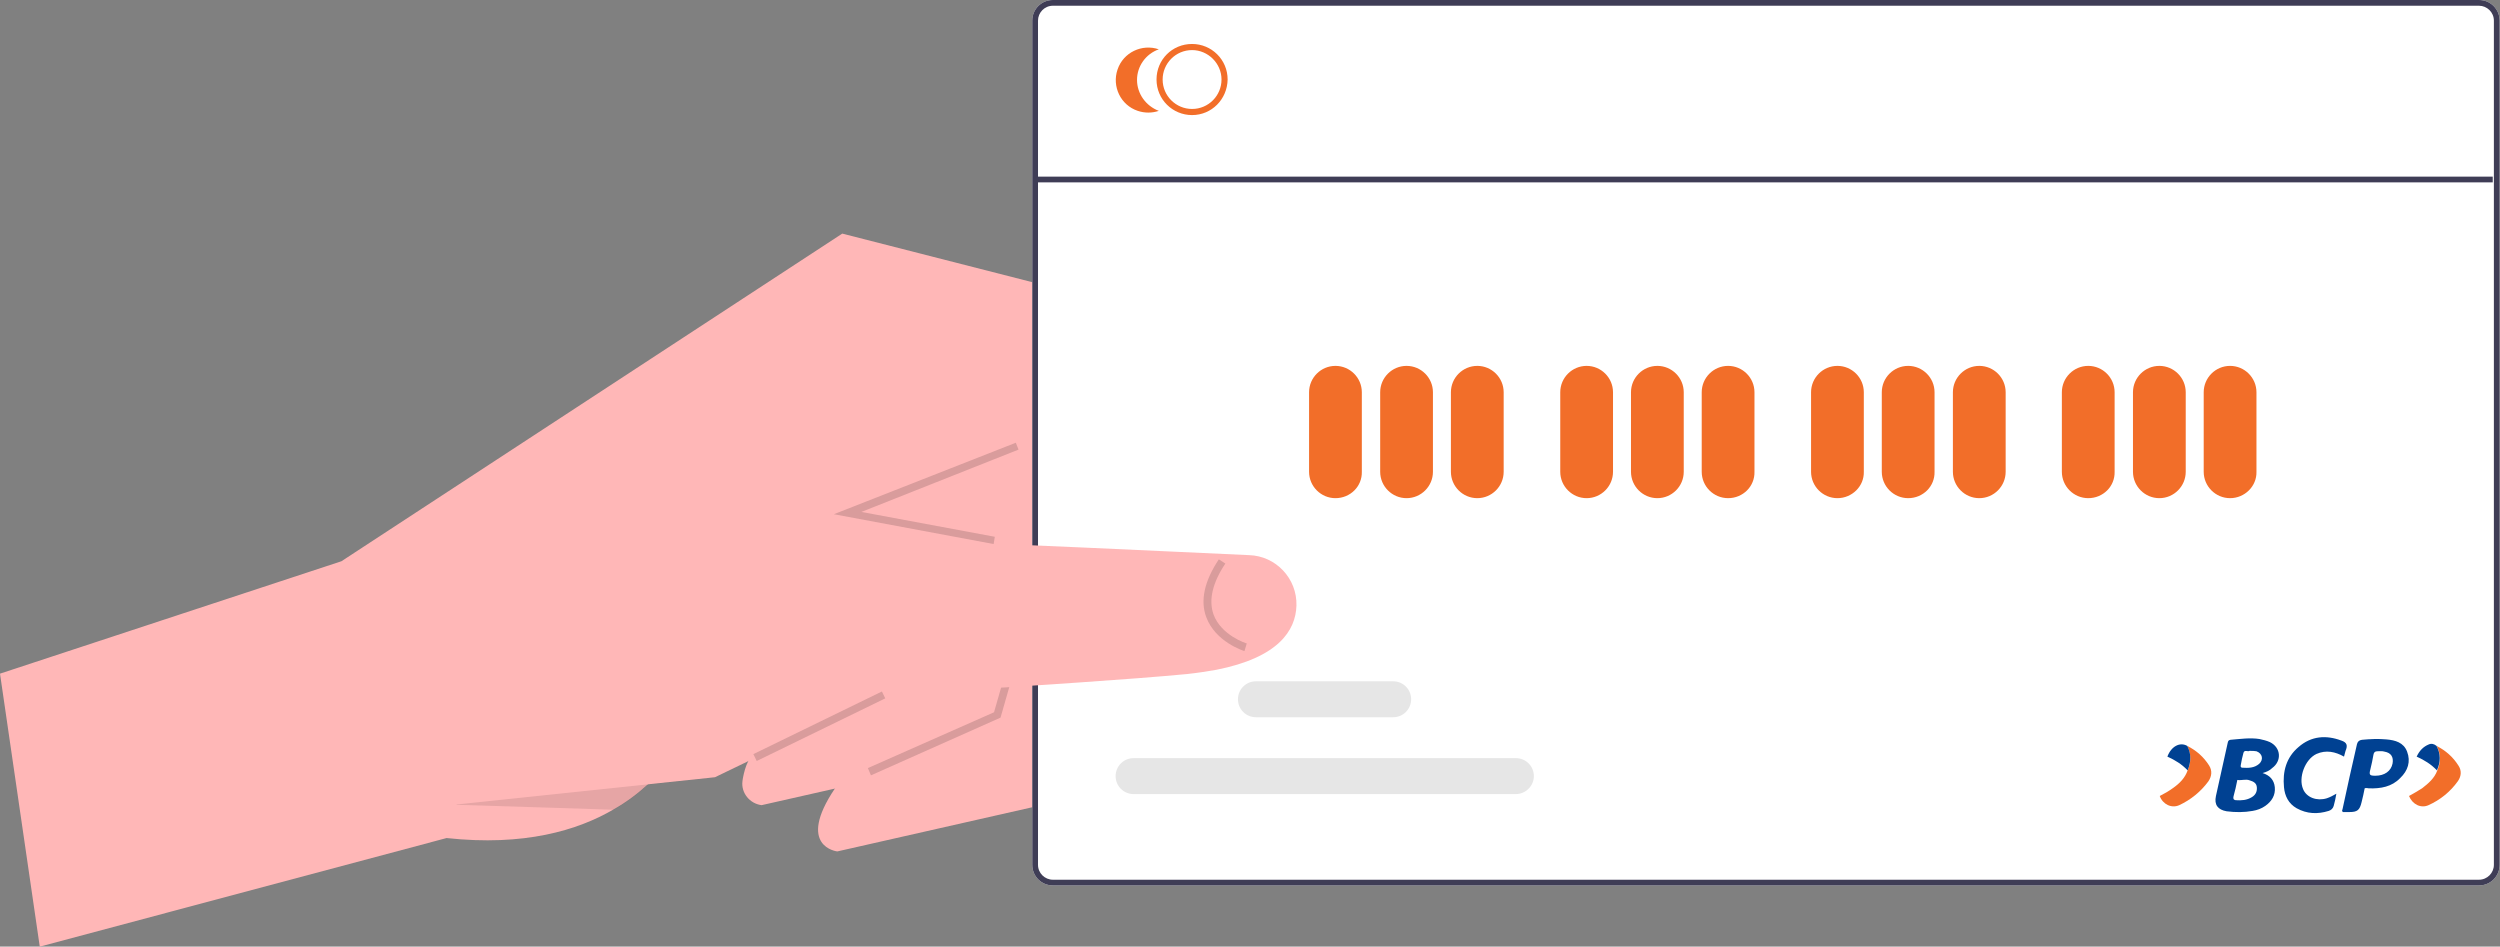 <?xml version="1.0" encoding="utf-8"?>
<!-- Generator: Adobe Illustrator 26.0.0, SVG Export Plug-In . SVG Version: 6.00 Build 0)  -->
<svg version="1.1" id="Layer_1" xmlns="http://www.w3.org/2000/svg" xmlns:xlink="http://www.w3.org/1999/xlink" x="0px" y="0px"
	 viewBox="0 0 653.9 247.6" style="enable-background:new 0 0 653.9 247.6;" xml:space="preserve">
<rect x="0" y="0" width="653.9" height="247.6" fill="#808080" stroke="none"/>
<style type="text/css">
	.st0{fill:#FFB7B7;}
	.st1{fill:#FFFFFF;}
	.st2{fill:#3F3D56;}
	.st3{fill:#F26E29;}
	.st4{fill:#E6E6E6;}
	.st5{opacity:0.15;enable-background:new    ;}
	.st6{opacity:0.1;enable-background:new    ;}
	.st7{fill:#004192;}
</style>
<path class="st0" d="M272.4,210.6L219,222.7c0,0-10.9-1.2-0.6-16.5c0.9-1.4,2-2.8,3.3-4.4l27.7-13.6l-0.3-1.8l-5.9-41.6l-2.3-16.1
	l17.4-16.2l3.3-3.1l44.1,40.8l-0.3,0.6l-18.5,33.4L272.4,210.6z"/>
<path class="st0" d="M252.7,198.5l-53.5,12.1c-3.1-0.4-5.4-3.2-5-6.3c0-0.2,0.1-0.5,0.1-0.7c0.3-1.6,0.7-3.1,1.4-4.5
	c1.7-3.4,3.8-6.6,6.2-9.4l27.7-13.6l-3.4-24l-1.7-12l-1.1-7.7l-2.3-15.9l20.7-19.3l22.6,20.9l21.6,20l-2.9,5.3l-3.5,6.3L263,179.7
	l-3.4,6.1L252.7,198.5z"/>
<path class="st0" d="M345.6,190c0,0-20-1.3-27.5-14.9c-2.4-4.5-3.3-9.6-2.6-14.6l-8.2-16.1l-11.6-23l-29.6-4.7l-1.5,1.4L243,137.2
	l-6.6,5.8l-10.2,9L177,195.8c-2,3.5-4.5,6.6-7.5,9.3c-2.7,2.5-5.8,4.8-9,6.6c-9.4,5.5-23.4,9.7-43.7,7.5L10.4,247.6L0,176.2
	l89.3-29.4l131-85.7l88.4,22.6l41,58.2L345.6,190z"/>
<path class="st1" d="M648.4,0h-373c-3,0-5.4,2.4-5.4,5.4v220.8c0,3,2.4,5.4,5.4,5.4h373c3,0,5.4-2.4,5.4-5.4V5.4
	C653.8,2.4,651.4,0,648.4,0z"/>
<path class="st2" d="M648.4,0h-373c-3,0-5.4,2.4-5.4,5.4v220.8c0,3,2.4,5.4,5.4,5.4h373c3,0,5.4-2.4,5.4-5.4V5.4
	C653.8,2.4,651.4,0,648.4,0z M652.3,226.2c0,2.1-1.7,3.9-3.9,3.9h-373c-2.1,0-3.9-1.7-3.9-3.9V5.4c0-2.1,1.7-3.9,3.9-3.9h373
	c2.1,0,3.9,1.7,3.9,3.9L652.3,226.2z"/>
<path class="st3" d="M311.8,30.1c-5.1,0-9.3-4.1-9.3-9.3s4.1-9.3,9.3-9.3c5.1,0,9.3,4.1,9.3,9.3l0,0C321,26,316.9,30.1,311.8,30.1z
	 M311.8,13.1c-4.3,0-7.7,3.5-7.7,7.7c0,4.3,3.5,7.7,7.7,7.7c4.3,0,7.7-3.5,7.7-7.7c0,0,0,0,0,0C319.5,16.6,316,13.1,311.8,13.1z"/>
<path class="st3" d="M297.4,20.9c0-3.6,2.3-6.8,5.7-8c-4.4-1.5-9.3,0.8-10.8,5.3c-1.5,4.4,0.8,9.3,5.3,10.8c1.8,0.6,3.7,0.6,5.5,0
	C299.7,27.7,297.4,24.5,297.4,20.9z"/>
<path class="st3" d="M349.3,130.3c-3.8,0-6.9-3.1-6.9-6.9v-20.8c0-3.8,3.1-6.9,6.9-6.9c3.8,0,6.9,3.1,6.9,6.9v20.8
	C356.3,127.2,353.2,130.3,349.3,130.3z"/>
<path class="st3" d="M367.9,130.3c-3.8,0-6.9-3.1-6.9-6.9v-20.8c0-3.8,3.1-6.9,6.9-6.9c3.8,0,6.9,3.1,6.9,6.9v20.8
	C374.8,127.2,371.7,130.3,367.9,130.3z"/>
<path class="st3" d="M386.4,130.3c-3.8,0-6.9-3.1-6.9-6.9v-20.8c0-3.8,3.1-6.9,6.9-6.9c3.8,0,6.9,3.1,6.9,6.9v20.8
	C393.3,127.2,390.2,130.3,386.4,130.3z"/>
<path class="st3" d="M415,130.3c-3.8,0-6.9-3.1-6.9-6.9v-20.8c0-3.8,3.1-6.9,6.9-6.9c3.8,0,6.9,3.1,6.9,6.9v20.8
	C421.9,127.2,418.8,130.3,415,130.3z"/>
<path class="st3" d="M433.5,130.3c-3.8,0-6.9-3.1-6.9-6.9v-20.8c0-3.8,3.1-6.9,6.9-6.9c3.8,0,6.9,3.1,6.9,6.9v20.8
	C440.4,127.2,437.3,130.3,433.5,130.3z"/>
<path class="st3" d="M452,130.3c-3.8,0-6.9-3.1-6.9-6.9v-20.8c0-3.8,3.1-6.9,6.9-6.9c3.8,0,6.9,3.1,6.9,6.9v20.8
	C459,127.2,455.9,130.3,452,130.3z"/>
<path class="st3" d="M480.6,130.3c-3.8,0-6.9-3.1-6.9-6.9v-20.8c0-3.8,3.1-6.9,6.9-6.9c3.8,0,6.9,3.1,6.9,6.9v20.8
	C487.6,127.2,484.4,130.3,480.6,130.3z"/>
<path class="st3" d="M499.1,130.3c-3.8,0-6.9-3.1-6.9-6.9v-20.8c0-3.8,3.1-6.9,6.9-6.9c3.8,0,6.9,3.1,6.9,6.9v20.8
	C506.1,127.2,503,130.3,499.1,130.3z"/>
<path class="st3" d="M517.7,130.3c-3.8,0-6.9-3.1-6.9-6.9v-20.8c0-3.8,3.1-6.9,6.9-6.9c3.8,0,6.9,3.1,6.9,6.9v20.8
	C524.6,127.2,521.5,130.3,517.7,130.3z"/>
<path class="st3" d="M546.2,130.3c-3.8,0-6.9-3.1-6.9-6.9v-20.8c0-3.8,3.1-6.9,6.9-6.9c3.8,0,6.9,3.1,6.9,6.9v20.8
	C553.2,127.2,550.1,130.3,546.2,130.3z"/>
<path class="st3" d="M564.8,130.3c-3.8,0-6.9-3.1-6.9-6.9v-20.8c0-3.8,3.1-6.9,6.9-6.9c3.8,0,6.9,3.1,6.9,6.9v20.8
	C571.7,127.2,568.6,130.3,564.8,130.3z"/>
<path class="st3" d="M583.3,130.3c-3.8,0-6.9-3.1-6.9-6.9v-20.8c0-3.8,3.1-6.9,6.9-6.9c3.8,0,6.9,3.1,6.9,6.9v20.8
	C590.3,127.2,587.1,130.3,583.3,130.3z"/>
<path class="st4" d="M396.5,207.7h-100c-2.6,0-4.7-2.1-4.7-4.7s2.1-4.7,4.7-4.7h100c2.6,0,4.7,2.1,4.7,4.7S399,207.7,396.5,207.7
	L396.5,207.7z"/>
<path class="st4" d="M364.4,187.6h-35.9c-2.6,0-4.7-2.1-4.7-4.7c0-2.6,2.1-4.7,4.7-4.7l0,0h35.9c2.6,0,4.7,2.1,4.7,4.7
	C369.1,185.5,367,187.6,364.4,187.6z"/>
<rect x="271.3" y="46.2" class="st2" width="380.7" height="1.5"/>
<polygon class="st5" points="227.8,202.8 227,200.9 260,186.3 267.9,158.7 256,149.1 257.3,147.6 270.2,158 261.7,187.7 "/>
<path class="st6" d="M195.7,199.1l-8.7,4.2l-17.5,1.9c-2.7,2.5-5.8,4.8-9,6.6l-15.3-0.5l-25.9-0.8l87.6-74.7l17.7,4.3
	C224.6,140.1,194.9,200.8,195.7,199.1z"/>
<path class="st0" d="M318.1,175.2c-2.3,0.4-4.8,0.8-7.6,1.1c-14.4,1.4-44.8,3.3-47.5,3.5c-18,0.8-29.3,0.8-29.3,0.8l-38,18.5
	l-8.7,4.2l-70.3,7.4l95.2-81.2l11.5,2.8l19.5,4.8l21.5,5.3l18.7,0.8l24.1,1.1l19.5,0.9c7,0.2,12.6,6.1,12.4,13.2
	C338.9,164.9,334.4,172,318.1,175.2z"/>
<path class="st5" d="M325.5,170.3c-0.3-0.1-7.6-2.4-10-8.9c-1.6-4.3-0.5-9.4,3.3-15.1l1.7,1.1c-3.4,5.1-4.4,9.6-3.1,13.3
	c2,5.5,8.6,7.6,8.7,7.6L325.5,170.3z"/>
<rect x="195.6" y="189" transform="matrix(0.899 -0.438 0.438 0.899 -61.578 113.009)" class="st5" width="37.4" height="2"/>
<polygon class="st5" points="218.1,134.5 265.7,115.8 266.4,117.6 225.3,133.9 260.2,140.4 259.9,142.3 "/>
<path class="st7" d="M591.8,202.2c1.9,0.6,3,1.8,3.2,3.7c0.2,2.1-0.8,3.7-2.5,4.9c-1,0.7-2.1,1.1-3.3,1.3c-2.2,0.4-4.5,0.4-6.8,0.1
	c-2.3-0.4-3.3-1.7-2.8-4c1-4.7,2.1-9.3,3.1-14c0.1-0.4,0.2-0.6,0.7-0.7c2.5-0.2,5.1-0.6,7.6-0.2c0.9,0.2,1.8,0.4,2.7,0.8
	c2.9,1.4,3.2,4.9,0.6,6.8C593.7,201.5,592.9,201.9,591.8,202.2L591.8,202.2z M585.2,204c-0.3,1.5-0.6,2.9-1,4.3
	c-0.1,0.5-0.1,0.9,0.6,1c1.5,0.1,2.9,0,4.2-0.8c1-0.6,1.4-1.5,1.3-2.6c-0.1-1.1-0.9-1.5-1.9-1.8C587.4,203.7,586.3,204.2,585.2,204
	L585.2,204z M588.4,196.4c-0.5,0.3-1.3-0.4-1.6,0.5c-0.3,1-0.5,2.1-0.7,3.2c-0.1,0.4,0,0.7,0.4,0.7c1.6,0.1,3.1,0.1,4.4-1
	c1.2-1.1,0.9-2.7-0.7-3.3C589.7,196.4,589.1,196.4,588.4,196.4L588.4,196.4z M629.6,196.6c-0.9-2.4-3.1-3-5.4-3.2
	c-2.1-0.2-4.3-0.1-6.4,0.1c-0.7,0.1-1.1,0.4-1.3,1.1c-1.3,5.7-2.6,11.4-3.8,17.1c-0.1,0.2-0.2,0.4,0.1,0.7h1.7
	c2.1,0,2.7-0.5,3.2-2.6c0.3-1.2,0.6-2.5,0.8-3.6c0.4-0.2,0.8,0,1.1,0c3.1,0.1,6-0.4,8.2-2.7C629.8,201.6,630.6,199.2,629.6,196.6
	L629.6,196.6z M625.8,199.7c-0.4,2-2.1,3.2-4.5,3.2c-1.5,0-1.7-0.2-1.3-1.7c0.3-1.3,0.6-2.5,0.8-3.8c0.1-0.6,0.4-0.9,1-0.9
	c0.6,0,1.3-0.1,1.9,0.1C625.4,196.9,626.1,198,625.8,199.7L625.8,199.7z M612.4,193.7c-4-1.5-7.9-1.2-11.2,1.7
	c-3.2,2.7-4.2,6.4-3.8,10.5c0.2,2.3,1.2,4.3,3.3,5.5c2.7,1.5,5.5,1.6,8.4,0.7c0.6-0.2,1.1-0.6,1.3-1.3c0.3-1,0.5-2.1,0.7-3.2
	c-0.9,0.5-1.6,0.9-2.5,1.2c-2.6,0.8-5.3-0.2-6.2-2.4c-1.3-3,0.5-7.8,3.5-9.2c2.5-1.1,4.9-0.6,7.2,0.7c0.1-0.5,0.3-1,0.4-1.5
	C614.1,195,613.9,194.2,612.4,193.7L612.4,193.7z"/>
<path class="st3" d="M572.1,195.1c2.4,1.2,4.3,2.9,5.7,5.1c0.9,1.4,0.7,2.9-0.2,4.2c-2,2.7-4.6,4.8-7.6,6.2c-2,0.9-4.3-0.2-5.1-2.4
	c1.2-0.6,2.4-1.3,3.5-2.1c1.7-1.2,3.1-2.6,3.8-4.6C573.1,199.4,573.2,197.3,572.1,195.1L572.1,195.1z M637.3,195.1
	c2.4,1.2,4.3,2.9,5.7,5.1c0.9,1.3,0.8,2.8-0.1,4.1c-2,2.8-4.6,4.9-7.7,6.3c-2,0.9-4.2-0.2-5.1-2.4c1.1-0.6,2.3-1.3,3.4-2
	c1.7-1.3,3.3-2.7,4-4.7C638.4,199.4,638.5,197.2,637.3,195.1L637.3,195.1z"/>
<path class="st7" d="M572.1,195.1c1.1,2.1,1,4.2,0.1,6.4c-1.5-1.6-3.3-2.7-5.3-3.6C567.9,195.2,570.2,194,572.1,195.1L572.1,195.1z
	 M637.3,195.1c1.1,2.1,1.1,4.2,0.1,6.4c-1.5-1.6-3.3-2.7-5.3-3.6c0.7-1.5,1.7-2.6,3.2-3.2C636,194.4,636.7,194.6,637.3,195.1
	L637.3,195.1z"/>
</svg>
